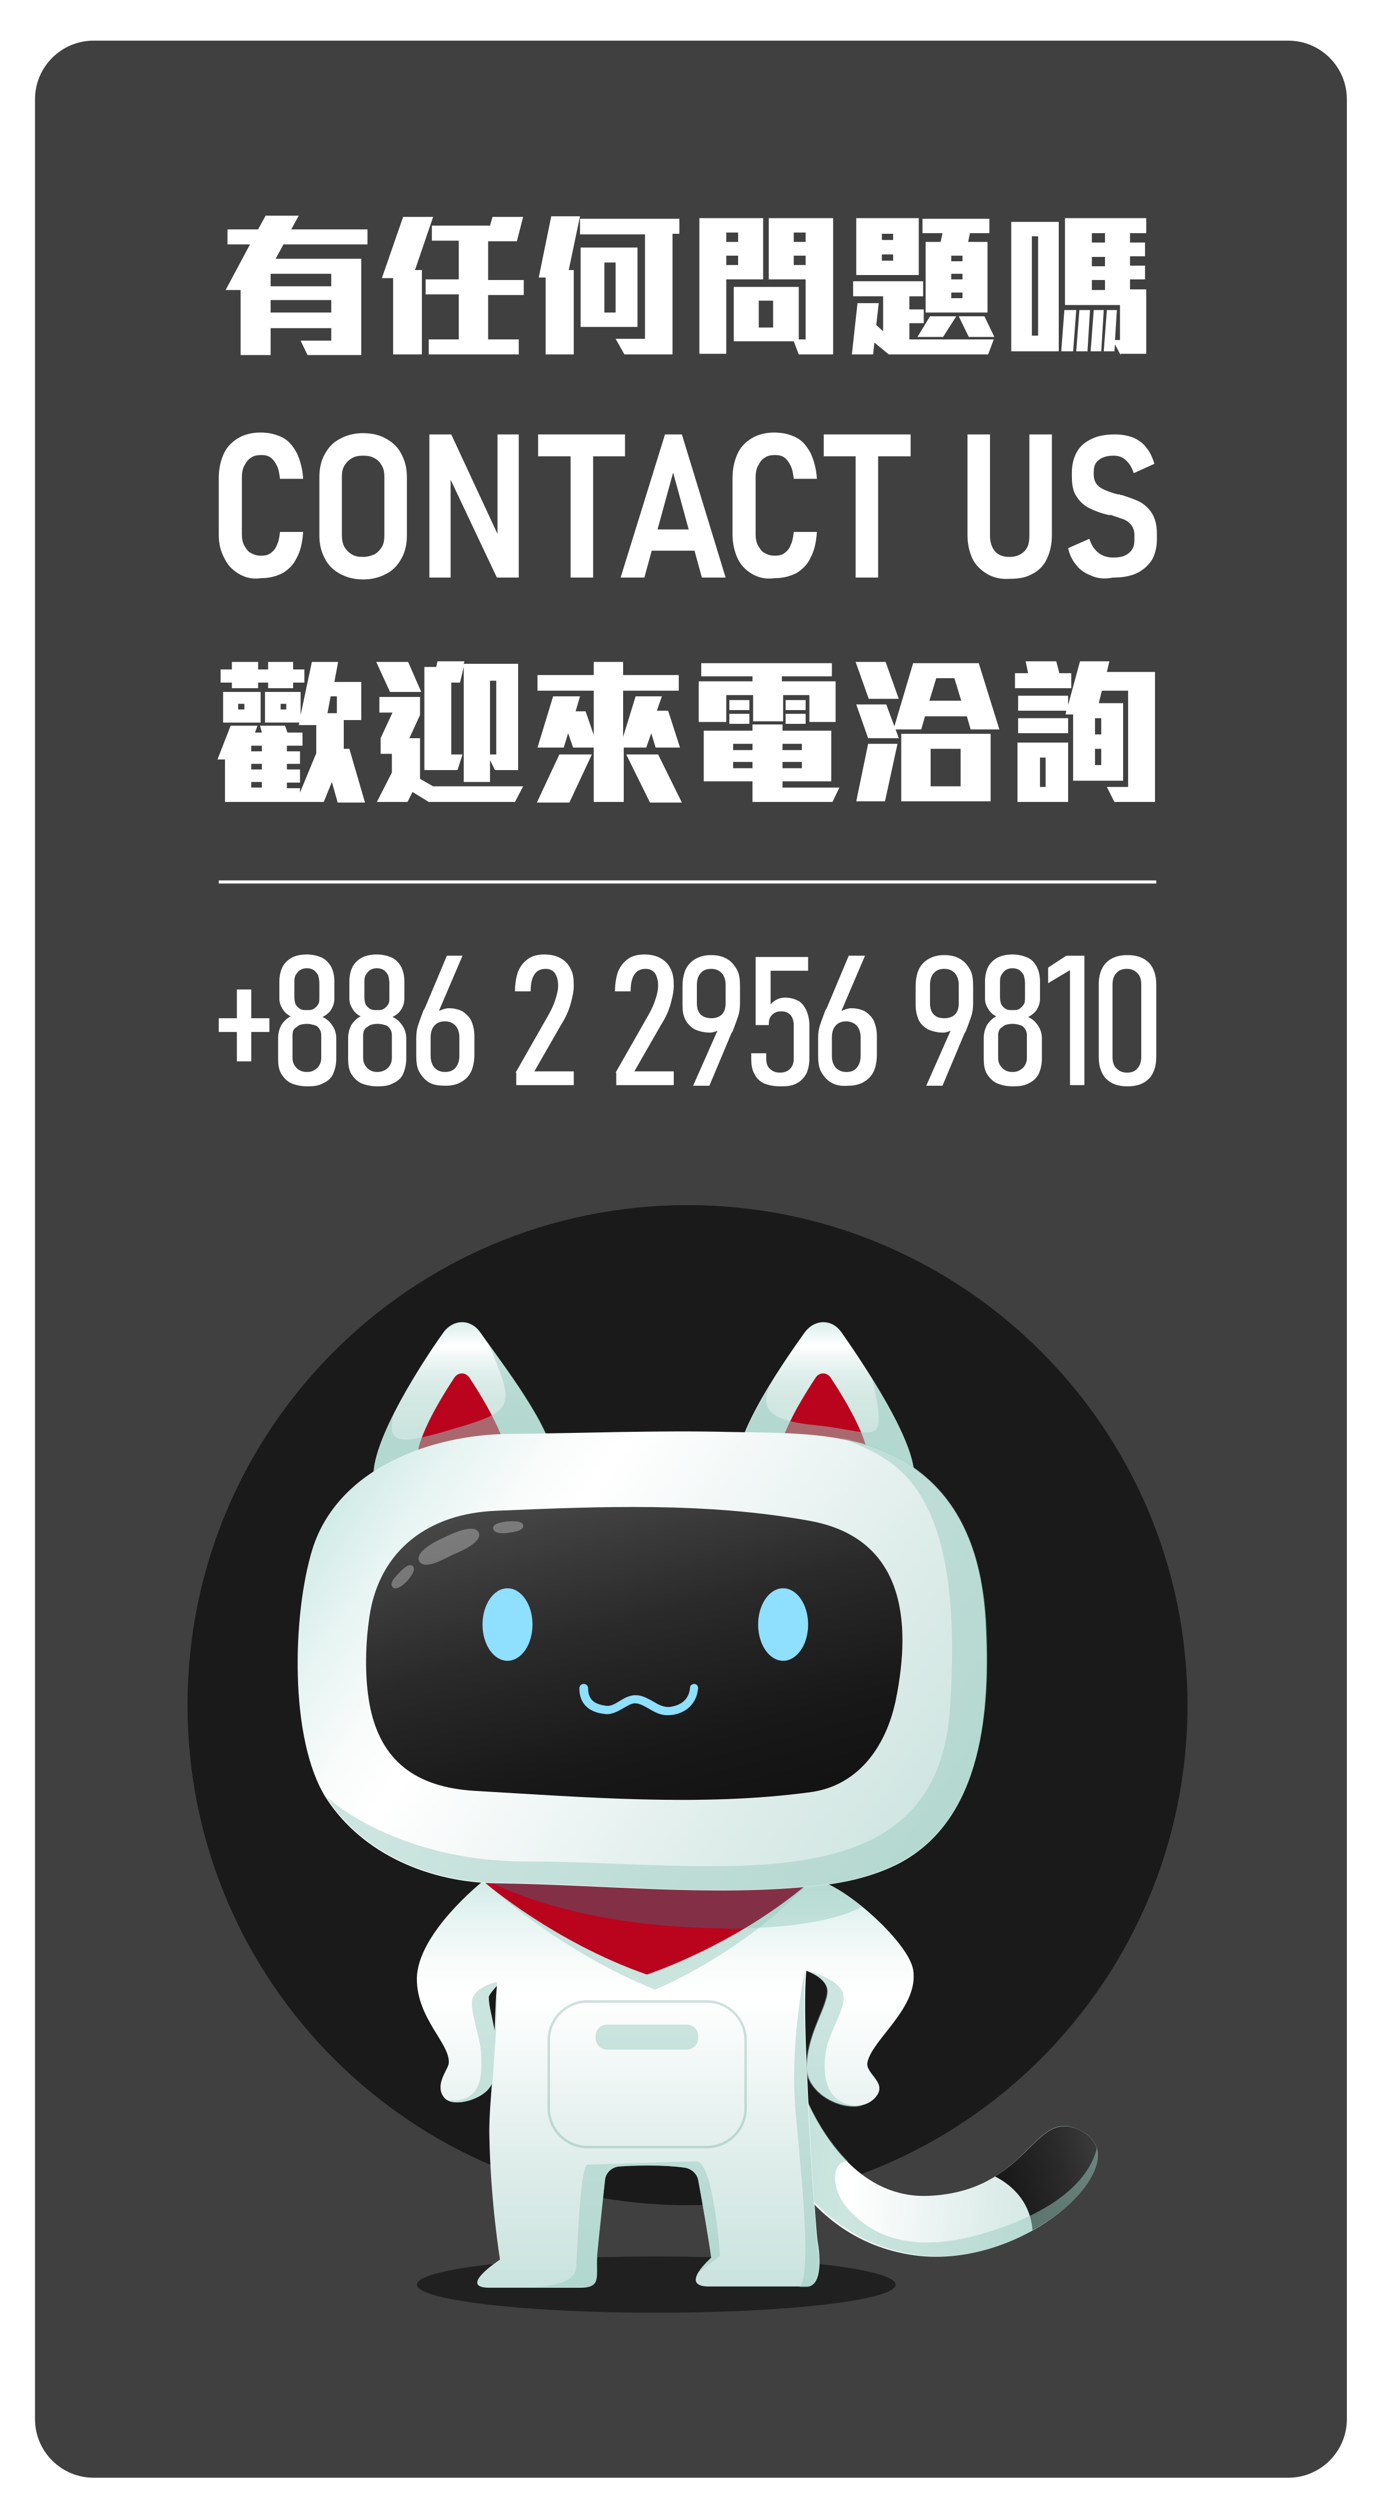 <?xml version="1.0" encoding="utf-8"?>
<!-- Generator: Adobe Illustrator 24.3.0, SVG Export Plug-In . SVG Version: 6.00 Build 0)  -->
<svg version="1.1" id="圖層_1" xmlns="http://www.w3.org/2000/svg" xmlns:xlink="http://www.w3.org/1999/xlink" x="0px" y="0px"
	 viewBox="0 0 220 400" style="enable-background:new 0 0 220 400;" xml:space="preserve">
<style type="text/css">
	.st0{fill:#F7F7F7;}
	.st1{fill:#FFFFFF;}
	.st2{fill:#404040;}
	.st3{fill:#1A1A1A;}
	.st4{opacity:0.5;}
	.st5{fill:url(#SVGID_1_);}
	.st6{fill:url(#SVGID_2_);}
	.st7{opacity:0.5;fill:#9BCCC1;}
	.st8{fill:url(#SVGID_3_);}
	.st9{opacity:0.6;fill:#5F9C8E;}
	.st10{fill:#BA041D;}
	.st11{opacity:0.3;fill:#0097AB;}
	.st12{fill:url(#SVGID_4_);}
	.st13{fill:#9BCCC1;}
	.st14{fill:url(#SVGID_5_);}
	.st15{fill:url(#SVGID_6_);}
	.st16{fill:url(#SVGID_7_);}
	.st17{fill:url(#SVGID_8_);}
	.st18{fill:url(#SVGID_9_);}
	.st19{fill:#8FDFFF;}
	.st20{opacity:0.3;fill:#FFFFFF;}
	.st21{fill:#666666;stroke:#FFFFFF;stroke-width:0.5;stroke-miterlimit:10;}
	.st22{fill:#4D4D4D;}
</style>
<rect class="st0" width="220" height="400"/>
<rect class="st1" width="220" height="400"/>
<path class="st2" d="M206.1,396.4H15c-5.2,0-9.4-4.2-9.4-9.4V15.9c0-5.2,4.2-9.4,9.4-9.4h191.1c5.2,0,9.4,4.2,9.4,9.4V387
	C215.5,392.2,211.3,396.4,206.1,396.4z"/>
<path class="st3" d="M110,352.8L110,352.8c-44.2,0-80-35.8-80-80v0c0-44.2,35.8-80,80-80h0c44.2,0,80,35.8,80,80v0
	C190,316.9,154.2,352.8,110,352.8z"/>
<g>
	<ellipse class="st4" cx="105" cy="365.5" rx="38.3" ry="4.5"/>
	<linearGradient id="SVGID_1_" gradientUnits="userSpaceOnUse" x1="175.207" y1="349.578" x2="118.725" y2="344.004">
		<stop  offset="0" style="stop-color:#CAE3DE"/>
		<stop  offset="0.29" style="stop-color:#DEEDEA"/>
		<stop  offset="0.688" style="stop-color:#FFFFFF"/>
		<stop  offset="0.767" style="stop-color:#F9FCFB"/>
		<stop  offset="0.876" style="stop-color:#E6F4F2"/>
		<stop  offset="1" style="stop-color:#CAE8E2"/>
	</linearGradient>
	<path class="st5" d="M127.1,330.8c0,0,5.8,21.2,21.5,20.5c15.7-0.7,16.6-13.5,23.5-10.8c11.6,4.4-7.6,22.9-25.9,20.3
		s-23.5-20.7-23.5-20.7L127.1,330.8z"/>
	<linearGradient id="SVGID_2_" gradientUnits="userSpaceOnUse" x1="154.137" y1="351.873" x2="186.926" y2="343.56">
		<stop  offset="0" style="stop-color:#121212"/>
		<stop  offset="0.203" style="stop-color:#181818"/>
		<stop  offset="0.484" style="stop-color:#2A2A2A"/>
		<stop  offset="0.809" style="stop-color:#474747"/>
		<stop  offset="1" style="stop-color:#5C5C5C"/>
	</linearGradient>
	<path class="st6" d="M172.1,340.5c-4.9-1.8-6.7,3.9-12.9,7.7c2,1,5.6,3.5,6,8.6C174.5,351.7,179.4,343.3,172.1,340.5z"/>
	<path class="st7" d="M175.5,343.6c-0.6,2.7-3.2,8.4-14.8,12.6c-15.6,5.8-22.1,0.4-25-2.8c-2.9-3.2-2.7-7.8,0-7.6
		c-3.2-3.2-5.4-7.1-6.7-10.2l-3.4-1.5l-1.6,3.3l0.4,6.4c2.7,5.4,9.1,15,22,16.9C161.5,363,177.4,350.4,175.5,343.6z"/>
	<g>
		<g id="XMLID_1_">
			<g>
				<linearGradient id="SVGID_3_" gradientUnits="userSpaceOnUse" x1="106.483" y1="365.541" x2="106.483" y2="298.617">
					<stop  offset="0" style="stop-color:#CAE3DE"/>
					<stop  offset="0.29" style="stop-color:#DEEDEA"/>
					<stop  offset="0.688" style="stop-color:#FFFFFF"/>
					<stop  offset="0.767" style="stop-color:#F9FCFB"/>
					<stop  offset="0.876" style="stop-color:#E6F4F2"/>
					<stop  offset="1" style="stop-color:#CAE8E2"/>
				</linearGradient>
				<path class="st8" d="M129.1,331.1c0-0.1,0-0.2,0-0.3c0-5.1,3-9.2,3.3-11.9c0.3-2.4-3.4-3.6-3.4-3.6
					C128.7,318.8,128.8,324.7,129.1,331.1z M109.6,346.8c-3.5-0.5-7.9-0.4-10.5-0.2c-1.2,0.1-2.2,1-2.3,2.2
					c-0.3,2.8-0.9,7.9-1.2,11.4c-0.4,3.9,0.9,5.8-2.8,5.8c-3.7,0-9.3,0-14.5,0c-5.2,0,1.7-4.5,1.7-4.5s-1.5-9.1-1.7-19.7
					c-0.1-3.3,0.4-7.5,0.6-11.5c0.3-4.7,0.3-9.3,0.6-12.6h0c0,0-1.3,1.4-1.3,1.8c0,2.9,2.2,7,0.8,13c-0.4,1.9-2,2.9-3.8,3.5
					c-1.3,0.4-3.3,0.7-4.2-0.5c-1.5-2,0.7-4.4,0.8-5.4c0.3-3.1-5.1-7.1-5.1-13.5c0-7.2,10.4-15.5,10.4-15.5h0.5
					c0,0,11.1,9.5,25.9,14.7c0,0,14-4.6,25.9-14.7c2.5-2.2,15.8,8.9,16.7,14c1,6-6.5,11.1-7.3,14.8c-0.4,1.8,2.9,3.1,1.6,5.2
					c-2.5,4-11,1-11.3-4.1c0.5,12.2,1.5,26,1.7,27.4c0.4,2.2,0.9,7.4-1.7,7.4c-2.6,0-10.8,0-15.7,0c-4.9,0,0.4-4.6,0.4-4.6
					c-0.2-1.6-1.4-8.8-2.1-12.5C111.5,347.8,110.7,347,109.6,346.8z"/>
				<path class="st7" d="M103.5,315.9c-14.9-5.2-25.9-14.7-25.9-14.7s11.9,11,27.2,17.1c0,0,13.6-5.4,24.6-17.1
					C117.6,311.3,103.5,315.9,103.5,315.9z"/>
			</g>
		</g>
		<path class="st7" d="M129.4,301.2c-3.4,2.9-7,5.3-10.4,7.3c9.7-0.2,15.5-1.7,18.9-3.4C134.4,302.1,130.6,300.1,129.4,301.2z"/>
		<path class="st7" d="M129,330.8c0,0.1,0,0.2,0,0.3c-0.3-6.4-0.4-12.4-0.2-15.9c0,0-2.5,11.7-1.5,22.7c1,11,2.6,26.1,0.6,28
			c0.4,0,0.8,0,1.1,0c2.6,0,2-5.2,1.7-7.4c-0.2-1.4-1.2-15.2-1.7-27.4C129.2,332.5,129,328.6,129,330.8z"/>
	</g>
	<g class="st4">
		<path class="st9" d="M113.1,343.7H94c-3.5,0-6.4-2.9-6.4-6.4v-10.9c0-3.5,2.9-6.4,6.4-6.4h19.1c3.5,0,6.4,2.9,6.4,6.4v10.9
			C119.5,340.8,116.6,343.7,113.1,343.7z M94,320.4c-3.3,0-6,2.7-6,6v10.9c0,3.3,2.7,6,6,6h19.1c3.3,0,6-2.7,6-6v-10.9
			c0-3.3-2.7-6-6-6H94z"/>
	</g>
	<path class="st7" d="M109.9,327.9H97.1c-1,0-1.8-0.8-1.8-1.8v-0.4c0-1,0.8-1.8,1.8-1.8h12.8c1,0,1.8,0.8,1.8,1.8v0.4
		C111.7,327.1,110.9,327.9,109.9,327.9z"/>
	<path class="st10" d="M103.5,315.9c-14.9-5.2-25.9-14.7-25.9-14.7h51.8C117.6,311.3,103.5,315.9,103.5,315.9z"/>
	<path class="st11" d="M119.1,308.5c3.4-2,7-4.4,10.4-7.3H78.6c4.7,2.3,16.9,7.1,37.1,7.3C116.9,308.6,118,308.6,119.1,308.5z"/>
	<linearGradient id="SVGID_4_" gradientUnits="userSpaceOnUse" x1="79.339" y1="327.908" x2="79.339" y2="317.326">
		<stop  offset="0" style="stop-color:#CAE3DE"/>
		<stop  offset="0.424" style="stop-color:#CCE4DF"/>
		<stop  offset="0.577" style="stop-color:#D3E8E3"/>
		<stop  offset="0.686" style="stop-color:#DEEEEB"/>
		<stop  offset="0.774" style="stop-color:#EFF7F5"/>
		<stop  offset="0.831" style="stop-color:#FFFFFF"/>
		<stop  offset="1" style="stop-color:#CAE8E2"/>
	</linearGradient>
	<path class="st12" d="M79.6,317.7c-0.2,2.7-0.3,6.4-0.5,10.3L79.6,317.7z"/>
	<path class="st7" d="M95.6,360.2c0.4-3.5,0.9-8.5,1.2-11.4c0.1-1.2,1.1-2.2,2.3-2.2c2.6-0.1,7-0.3,10.5,0.2c1.1,0.2,1.9,1,2.1,2
		c0.7,3.7,1.9,10.8,2.1,12.5c0,0-1.3,1.1-2,2.2h0l3.4-2.6c0,0-1-15.1-3.8-15.1c-2.8,0-16.3,0.5-17.4,0.5c-1.2,0-1.7,15-1.8,16.5
		c-0.1,1.5-1.8,3.1-8.1,3.1c3.3,0,6.3,0,8.7,0C96.6,366,95.2,364.1,95.6,360.2z"/>
	<g class="st4">
		<path class="st13" d="M138,336.9C138,336.9,138,336.9,138,336.9c-6.7,0.3-6.4-6.2-5.7-9.5c0.8-3.3,3.7-7,2.3-9.1
			c-1.4-2.1-5.7-3.1-5.7-3.1s3.7,1.2,3.4,3.6c-0.3,2.7-3.3,6.9-3.3,11.9c0,0.1,0,0.2,0,0.3c0,0.3,0.1,0.6,0.1,0.9c0,0,0,0,0,0.1
			c0,0,0,0,0,0C130.2,335.5,134.8,337.7,138,336.9z"/>
	</g>
	<path class="st7" d="M71.7,336L71.7,336c1,0.6,2.6,0.3,3.6,0c1.5-0.5,2.9-1.4,3.5-2.8c0,0,0,0,0,0l0,0l0.5-7.3l0.3-8
		c-0.2,2-0.3,4.5-0.4,7.2c-0.4-2.3-1-4.2-1-5.7c0-0.4,1.3-1.8,1.3-1.8h0l0-0.5c0,0-4,0.8-4,3.3c0,2.5,1.5,6,1.5,8.6
		C77.1,331.8,77.2,336.5,71.7,336z"/>
	<linearGradient id="SVGID_5_" gradientUnits="userSpaceOnUse" x1="132.125" y1="242.535" x2="132.125" y2="209.827">
		<stop  offset="0" style="stop-color:#CAE3DE"/>
		<stop  offset="0.424" style="stop-color:#CCE4DF"/>
		<stop  offset="0.577" style="stop-color:#D3E8E3"/>
		<stop  offset="0.686" style="stop-color:#DEEEEB"/>
		<stop  offset="0.774" style="stop-color:#EFF7F5"/>
		<stop  offset="0.831" style="stop-color:#FFFFFF"/>
		<stop  offset="1" style="stop-color:#CAE8E2"/>
	</linearGradient>
	<path class="st14" d="M134.6,213.1c-1.5-2.1-4.2-2.1-5.8,0c-4.3,6-12.8,18.5-10.6,23.1c3.1,6.4,24.7,7.9,27.7,1.5
		C148.2,233.2,138.8,219.1,134.6,213.1z"/>
	<linearGradient id="SVGID_6_" gradientUnits="userSpaceOnUse" x1="74.249" y1="242.535" x2="74.249" y2="209.827">
		<stop  offset="0" style="stop-color:#CAE3DE"/>
		<stop  offset="0.424" style="stop-color:#CCE4DF"/>
		<stop  offset="0.577" style="stop-color:#D3E8E3"/>
		<stop  offset="0.686" style="stop-color:#DEEEEB"/>
		<stop  offset="0.774" style="stop-color:#EFF7F5"/>
		<stop  offset="0.831" style="stop-color:#FFFFFF"/>
		<stop  offset="1" style="stop-color:#CAE8E2"/>
	</linearGradient>
	<path class="st15" d="M76.8,213.1c-1.5-2.1-4.2-2.1-5.8,0c-4.3,6-13.1,20-10.9,24.7c3.1,6.4,25.2,4.6,28.3-1.8
		C90.6,231.4,81,219.1,76.8,213.1z"/>
	<path class="st10" d="M131.7,234.2c-2.7,0-4.8-0.5-6.1-1c-0.7-0.3-1-1-0.8-1.7c0.5-1.9,2-5.5,5.7-11.1c0.6-0.9,1.8-0.9,2.4,0
		c3.7,5.6,5.2,9.2,5.7,11.1c0.2,0.7-0.2,1.4-0.8,1.7C136.5,233.7,134.4,234.2,131.7,234.2z"/>
	<path class="st7" d="M140.3,228.5c-0.9,1.5-3.9,0.1-9.9-0.5c-6-0.6-9.7-2-6.8-7l0,0c-3.3,5.3-6.3,11.3-5.6,14.5l20.8,6.1
		c3.5-0.5,6.2-1.8,7.2-3.8c1.5-3.2-2.5-10.9-6.5-17.3C140,222.3,141.1,227.2,140.3,228.5z"/>
	<path class="st10" d="M73.9,234.2c-2.7,0-4.8-0.5-6.1-1c-0.7-0.3-1-1-0.8-1.7c0.5-1.9,2-5.5,5.7-11.1c0.6-0.9,1.8-0.9,2.4,0
		c3.7,5.6,5.2,9.2,5.7,11.1c0.2,0.7-0.2,1.4-0.8,1.7C78.7,233.7,76.6,234.2,73.9,234.2z"/>
	<path class="st7" d="M73.9,228.2c-8.7,2.6-12.6,3.7-10.8-2.2c-2.4,4.8-4.1,9.5-3,11.7c3.1,6.4,25.2,4.6,28.3-1.8
		c2-4.1-5.5-14.5-10.2-20.8l0,0C82.1,224.4,82.6,225.6,73.9,228.2z"/>
	<linearGradient id="SVGID_7_" gradientUnits="userSpaceOnUse" x1="153.518" y1="298.686" x2="54.089" y2="232.4">
		<stop  offset="0" style="stop-color:#CAE3DE"/>
		<stop  offset="0.29" style="stop-color:#DEEDEA"/>
		<stop  offset="0.688" style="stop-color:#FFFFFF"/>
		<stop  offset="0.767" style="stop-color:#F9FCFB"/>
		<stop  offset="0.876" style="stop-color:#E6F4F2"/>
		<stop  offset="1" style="stop-color:#CAE8E2"/>
	</linearGradient>
	<path class="st16" d="M130.8,301.7c-16.7,1.8-34.5-0.2-51.3-0.4c-10.5-0.1-21.4-4.5-27.3-13.6c-6-9.4-5.4-29.6-2.2-39.9
		c4.1-13,19.1-18.3,31.5-18.4c11.9-0.1,23.7-0.6,35.6-0.3c10.2,0.2,21-0.2,29.6,6.1c7.8,5.8,10.5,14.8,11,24.4
		c0.7,13.8-0.3,31.3-13.8,38.5C140,300.1,135.6,301.2,130.8,301.7z"/>
	<linearGradient id="SVGID_8_" gradientUnits="userSpaceOnUse" x1="109.278" y1="293.945" x2="90.497" y2="223.132">
		<stop  offset="0" style="stop-color:#121212"/>
		<stop  offset="0.203" style="stop-color:#181818"/>
		<stop  offset="0.484" style="stop-color:#2A2A2A"/>
		<stop  offset="0.809" style="stop-color:#474747"/>
		<stop  offset="1" style="stop-color:#5C5C5C"/>
	</linearGradient>
	<path class="st17" d="M59.1,272.5c-0.8-4.6-0.6-9.7,0-13.8c1.6-10.9,9.7-16.6,20.3-17c16.7-0.7,33.5-1.4,50.1,1.6
		c15,2.7,16.5,15.7,13.8,28.8c-1.5,7.1-5.8,13.5-13.5,14.6c-17.5,2.4-36.5,0.8-54-0.2C66.7,285.9,60.8,281.9,59.1,272.5z"/>
	<g>
		<ellipse class="st19" cx="81.2" cy="259.9" rx="4" ry="5.8"/>
	</g>
	<g>
		<ellipse class="st19" cx="125.3" cy="259.9" rx="4" ry="5.8"/>
	</g>
	<g>
		<path class="st19" d="M106.7,274.4c-1.2,0-2.1-0.6-3-1.1c-0.7-0.4-1.4-0.8-2.1-0.8c-0.6,0-1.2,0.4-1.9,0.8c-0.9,0.5-1.9,1.1-3,0.9
			c-1-0.1-4-0.6-4-4.1c0-0.4,0.3-0.7,0.7-0.7c0.4,0,0.7,0.3,0.7,0.7c0,2.2,1.5,2.6,2.9,2.8c0.7,0.1,1.4-0.3,2.2-0.8
			c0.8-0.5,1.6-0.9,2.5-0.9c1,0,1.9,0.5,2.8,1c0.8,0.5,1.6,0.9,2.5,0.9c0.9-0.1,3.2-0.5,3.4-3.1c0-0.4,0.4-0.6,0.7-0.6
			c0.4,0,0.6,0.4,0.6,0.7c-0.3,3-2.6,4.2-4.6,4.3C106.8,274.4,106.8,274.4,106.7,274.4z"/>
	</g>
	<g class="st4">
		<path class="st13" d="M146.7,235.1c-3.7-2.7-7.8-4.2-12-5c7.9,3.2,19.8,6.6,17.3,43.3c-2.2,31.9-37.3,24.4-68,24.4
			c-17.8,0-29.1-7.8-31.8-10.4c0,0.1,0.1,0.2,0.1,0.2c5.8,9.1,16.8,13.5,27.3,13.6c16.8,0.2,34.6,2.2,51.3,0.4
			c4.7-0.5,9.2-1.6,13.1-3.7c13.5-7.3,14.5-24.8,13.8-38.5C157.2,249.9,154.5,240.9,146.7,235.1z"/>
	</g>
	<g>
		<path class="st20" d="M76.6,245.2c0.7,1.6-3.4,3.2-4.3,3.6c-0.9,0.4-4.3,2.5-5.2,1c-0.9-1.5,2.9-3.4,3.9-3.8
			C72,245.5,75.9,243.6,76.6,245.2z"/>
		<path class="st20" d="M83.7,244c0.2,0.9-1.6,1.1-2.2,1.2c-0.6,0.1-2.3,0.3-2.6-0.6c-0.2-0.9,1.6-1.1,2.2-1.2
			C81.7,243.4,83.6,243.2,83.7,244z"/>
		<path class="st20" d="M66.1,250.6c0.5,0.7-0.6,1.9-1,2.4c-0.4,0.4-1.7,1.6-2.3,0.9c-0.6-0.7,0.7-1.9,1.1-2.3
			C64.3,251.1,65.6,249.9,66.1,250.6z"/>
	</g>
</g>
<line class="st21" x1="35" y1="141.1" x2="185" y2="141.1"/>
<g>
	<g>
		<path class="st1" d="M43.1,162.9v2.2H35v-2.2H43.1z M40.2,169.8h-2.3v-11.5h2.3V169.8z"/>
		<path class="st1" d="M46.6,173.3c-0.7-0.3-1.2-0.9-1.6-1.5c-0.4-0.7-0.5-1.5-0.5-2.4V166c0-0.7,0.2-1.4,0.5-2
			c0.4-0.6,0.9-1.1,1.5-1.4c-0.6-0.3-1-0.7-1.3-1.2c-0.3-0.5-0.5-1-0.5-1.6V157c0-0.9,0.2-1.7,0.5-2.3c0.3-0.6,0.8-1.1,1.5-1.5
			c0.6-0.3,1.4-0.5,2.4-0.5c0.9,0,1.7,0.2,2.4,0.5c0.6,0.3,1.1,0.8,1.5,1.5c0.3,0.6,0.5,1.4,0.5,2.3v2.8c0,0.6-0.2,1.2-0.5,1.7
			c-0.3,0.5-0.8,0.9-1.4,1.2c0.7,0.3,1.2,0.8,1.6,1.4s0.6,1.3,0.6,2v3.3c0,0.9-0.2,1.7-0.5,2.4s-0.9,1.2-1.6,1.5
			c-0.7,0.4-1.5,0.5-2.5,0.5S47.3,173.6,46.6,173.3z M50.3,171.2c0.3-0.2,0.6-0.4,0.8-0.8c0.2-0.3,0.3-0.7,0.3-1.2v-3.6
			c0-0.4-0.1-0.7-0.3-1c-0.2-0.3-0.4-0.5-0.8-0.6s-0.7-0.2-1.2-0.2c-0.5,0-0.9,0.1-1.2,0.2c-0.3,0.2-0.6,0.4-0.8,0.6s-0.3,0.6-0.3,1
			v3.6c0,0.5,0.1,0.9,0.3,1.2c0.2,0.3,0.4,0.6,0.8,0.8c0.3,0.2,0.7,0.3,1.2,0.3C49.6,171.5,50,171.4,50.3,171.2z M50.2,161.4
			c0.3-0.2,0.5-0.4,0.7-0.7c0.2-0.3,0.2-0.7,0.2-1.1v-2.3c0-0.5-0.1-0.9-0.2-1.3c-0.2-0.3-0.4-0.6-0.7-0.8c-0.3-0.2-0.7-0.3-1.1-0.3
			c-0.4,0-0.8,0.1-1.1,0.3c-0.3,0.2-0.5,0.5-0.7,0.8c-0.2,0.4-0.2,0.8-0.2,1.3v2.3c0,0.4,0.1,0.8,0.2,1.1c0.2,0.3,0.4,0.5,0.7,0.7
			c0.3,0.2,0.7,0.2,1.1,0.2C49.5,161.6,49.9,161.6,50.2,161.4z"/>
		<path class="st1" d="M57.8,173.3c-0.7-0.3-1.2-0.9-1.6-1.5c-0.4-0.7-0.5-1.5-0.5-2.4V166c0-0.7,0.2-1.4,0.5-2
			c0.4-0.6,0.9-1.1,1.5-1.4c-0.6-0.3-1-0.7-1.3-1.2c-0.3-0.5-0.5-1-0.5-1.6V157c0-0.9,0.2-1.7,0.5-2.3c0.3-0.6,0.8-1.1,1.5-1.5
			c0.6-0.3,1.4-0.5,2.4-0.5c0.9,0,1.7,0.2,2.4,0.5c0.6,0.3,1.1,0.8,1.5,1.5c0.3,0.6,0.5,1.4,0.5,2.3v2.8c0,0.6-0.2,1.2-0.5,1.7
			c-0.3,0.5-0.8,0.9-1.4,1.2c0.7,0.3,1.2,0.8,1.6,1.4s0.6,1.3,0.6,2v3.3c0,0.9-0.2,1.7-0.5,2.4s-0.9,1.2-1.6,1.5
			c-0.7,0.4-1.5,0.5-2.5,0.5S58.5,173.6,57.8,173.3z M61.6,171.2c0.3-0.2,0.6-0.4,0.8-0.8c0.2-0.3,0.3-0.7,0.3-1.2v-3.6
			c0-0.4-0.1-0.7-0.3-1c-0.2-0.3-0.4-0.5-0.8-0.6c-0.3-0.1-0.7-0.2-1.2-0.2c-0.5,0-0.9,0.1-1.2,0.2c-0.3,0.2-0.6,0.4-0.8,0.6
			c-0.2,0.3-0.3,0.6-0.3,1v3.6c0,0.5,0.1,0.9,0.3,1.2c0.2,0.3,0.4,0.6,0.8,0.8c0.3,0.2,0.7,0.3,1.2,0.3
			C60.8,171.5,61.2,171.4,61.6,171.2z M61.4,161.4c0.3-0.2,0.5-0.4,0.7-0.7c0.2-0.3,0.2-0.7,0.2-1.1v-2.3c0-0.5-0.1-0.9-0.2-1.3
			c-0.2-0.3-0.4-0.6-0.7-0.8c-0.3-0.2-0.7-0.3-1.1-0.3c-0.4,0-0.8,0.1-1.1,0.3c-0.3,0.2-0.5,0.5-0.7,0.8c-0.2,0.4-0.2,0.8-0.2,1.3
			v2.3c0,0.4,0.1,0.8,0.2,1.1c0.2,0.3,0.4,0.5,0.7,0.7c0.3,0.2,0.7,0.2,1.1,0.2C60.7,161.6,61.1,161.6,61.4,161.4z"/>
		<path class="st1" d="M68.7,173.2c-0.7-0.4-1.2-1-1.6-1.7c-0.4-0.7-0.5-1.6-0.5-2.7v-2.7c0-0.8,0.1-1.5,0.3-2.1
			c0.2-0.6,0.5-1.4,0.8-2.2c0-0.1,0.1-0.2,0.2-0.4c0.1-0.1,0.1-0.2,0.2-0.4l3.4-8.1H74l-4.4,10.3l-0.6-0.5c0.4-0.4,0.8-0.8,1.3-1
			c0.5-0.2,1-0.4,1.5-0.4c0.9,0,1.6,0.2,2.2,0.5c0.6,0.4,1.1,0.9,1.4,1.5c0.3,0.7,0.5,1.5,0.5,2.4v3c0,1.1-0.2,2-0.5,2.7
			c-0.4,0.8-0.9,1.3-1.6,1.7c-0.7,0.4-1.5,0.6-2.5,0.6S69.4,173.6,68.7,173.2z M72.9,170.8c0.4-0.5,0.6-1.1,0.6-1.9V166
			c0-0.8-0.2-1.4-0.6-1.9c-0.4-0.4-0.9-0.7-1.7-0.7c-0.7,0-1.3,0.2-1.7,0.7c-0.4,0.4-0.6,1.1-0.6,1.9v2.9c0,0.8,0.2,1.4,0.6,1.9
			c0.4,0.4,0.9,0.7,1.7,0.7C71.9,171.5,72.5,171.3,72.9,170.8z"/>
		<path class="st1" d="M82.5,171.6l4.9-8.6c0.6-1,1.1-2,1.4-2.9c0.3-0.9,0.5-1.7,0.5-2.4v0c0-0.9-0.2-1.5-0.5-2
			c-0.4-0.5-0.9-0.7-1.5-0.7c-0.8,0-1.4,0.3-1.8,0.9c-0.4,0.6-0.6,1.5-0.6,2.7v0h-2.5v0c0-1.3,0.2-2.3,0.5-3.2
			c0.4-0.9,0.9-1.5,1.6-2c0.7-0.5,1.6-0.7,2.6-0.7c1,0,1.9,0.2,2.6,0.6c0.7,0.4,1.2,0.9,1.6,1.7c0.4,0.7,0.5,1.6,0.5,2.7v0
			c0,0.9-0.2,1.8-0.5,2.9c-0.3,1.1-0.8,2.2-1.5,3.3l-4.3,7.5h6.3v2.2h-9.2V171.6z"/>
		<path class="st1" d="M98.5,171.6l4.9-8.6c0.6-1,1.1-2,1.4-2.9c0.3-0.9,0.5-1.7,0.5-2.4v0c0-0.9-0.2-1.5-0.5-2
			c-0.4-0.5-0.9-0.7-1.5-0.7c-0.8,0-1.4,0.3-1.8,0.9c-0.4,0.6-0.6,1.5-0.6,2.7v0h-2.5v0c0-1.3,0.2-2.3,0.5-3.2
			c0.4-0.9,0.9-1.5,1.6-2c0.7-0.5,1.6-0.7,2.6-0.7c1,0,1.9,0.2,2.6,0.6c0.7,0.4,1.2,0.9,1.6,1.7s0.5,1.6,0.5,2.7v0
			c0,0.9-0.2,1.8-0.5,2.9c-0.3,1.1-0.8,2.2-1.5,3.3l-4.3,7.5h6.3v2.2h-9.2V171.6z"/>
		<path class="st1" d="M115.5,163.3l0.6,0.5c-0.3,0.4-0.7,0.8-1.1,1c-0.4,0.2-0.9,0.4-1.4,0.4c-0.9,0-1.7-0.2-2.4-0.5
			c-0.7-0.4-1.2-0.9-1.5-1.5c-0.4-0.7-0.5-1.5-0.5-2.4v-3c0-1.1,0.2-2,0.5-2.7c0.4-0.8,0.9-1.3,1.6-1.7c0.7-0.4,1.5-0.6,2.5-0.6
			c1,0,1.8,0.2,2.5,0.6c0.7,0.4,1.2,1,1.6,1.7c0.4,0.7,0.5,1.6,0.5,2.7v2.7c0,0.8-0.1,1.5-0.3,2.1c-0.2,0.6-0.5,1.4-0.8,2.2
			c0,0.1-0.1,0.2-0.2,0.4c-0.1,0.1-0.1,0.2-0.2,0.4l-3.4,8.1h-2.6L115.5,163.3z M115.5,162.3c0.4-0.4,0.6-1,0.6-1.8v-2.9
			c0-0.8-0.2-1.4-0.6-1.9c-0.4-0.4-0.9-0.7-1.7-0.7c-0.7,0-1.3,0.2-1.7,0.7c-0.4,0.4-0.6,1.1-0.6,1.9v2.9c0,0.8,0.2,1.4,0.6,1.8
			c0.4,0.4,1,0.6,1.7,0.6C114.5,162.9,115.1,162.7,115.5,162.3z"/>
		<path class="st1" d="M122.2,173.3c-0.7-0.3-1.2-0.9-1.5-1.5c-0.4-0.7-0.5-1.5-0.5-2.4v-0.9h2.4v0.9c0,0.7,0.2,1.3,0.6,1.6
			c0.4,0.4,0.9,0.6,1.6,0.6c0.7,0,1.2-0.2,1.6-0.6c0.4-0.4,0.6-0.9,0.6-1.6v-5.4c0-0.7-0.2-1.2-0.5-1.6c-0.4-0.4-0.8-0.6-1.5-0.6
			s-1.1,0.2-1.5,0.6c-0.4,0.4-0.5,0.9-0.5,1.6h-2.1v-10.9h8.4v2.2h-6v5.4c0.2-0.3,0.6-0.6,1-0.8c0.4-0.2,0.9-0.3,1.3-0.3
			c0.8,0,1.5,0.2,2.1,0.5c0.6,0.3,1,0.9,1.3,1.5c0.3,0.7,0.5,1.5,0.5,2.4v5.4c0,0.9-0.2,1.8-0.5,2.4c-0.4,0.7-0.9,1.2-1.5,1.5
			c-0.7,0.4-1.5,0.5-2.5,0.5C123.7,173.8,122.9,173.6,122.2,173.3z"/>
		<path class="st1" d="M133,173.2c-0.7-0.4-1.2-1-1.6-1.7c-0.4-0.7-0.5-1.6-0.5-2.7v-2.7c0-0.8,0.1-1.5,0.3-2.1
			c0.2-0.6,0.5-1.4,0.8-2.2c0-0.1,0.1-0.2,0.2-0.4c0.1-0.1,0.1-0.2,0.2-0.4l3.4-8.1h2.6l-4.4,10.3l-0.6-0.5c0.4-0.4,0.8-0.8,1.3-1
			c0.5-0.2,1-0.4,1.5-0.4c0.9,0,1.6,0.2,2.2,0.5c0.6,0.4,1.1,0.9,1.4,1.5c0.3,0.7,0.5,1.5,0.5,2.4v3c0,1.1-0.2,2-0.5,2.7
			c-0.4,0.8-0.9,1.3-1.6,1.7c-0.7,0.4-1.5,0.6-2.5,0.6C134.5,173.8,133.7,173.6,133,173.2z M137.1,170.8c0.4-0.5,0.6-1.1,0.6-1.9
			V166c0-0.8-0.2-1.4-0.6-1.9c-0.4-0.4-1-0.7-1.7-0.7c-0.7,0-1.3,0.2-1.7,0.7c-0.4,0.4-0.6,1.1-0.6,1.9v2.9c0,0.8,0.2,1.4,0.6,1.9
			c0.4,0.4,0.9,0.7,1.7,0.7C136.2,171.5,136.7,171.3,137.1,170.8z"/>
		<path class="st1" d="M152.8,163.3l0.6,0.5c-0.3,0.4-0.7,0.8-1.1,1c-0.4,0.2-0.9,0.4-1.4,0.4c-0.9,0-1.7-0.2-2.4-0.5
			c-0.7-0.4-1.2-0.9-1.5-1.5c-0.3-0.7-0.5-1.5-0.5-2.4v-3c0-1.1,0.2-2,0.5-2.7c0.4-0.8,0.9-1.3,1.6-1.7c0.7-0.4,1.5-0.6,2.5-0.6
			c1,0,1.8,0.2,2.5,0.6c0.7,0.4,1.2,1,1.6,1.7c0.4,0.7,0.5,1.6,0.5,2.7v2.7c0,0.8-0.1,1.5-0.3,2.1c-0.2,0.6-0.5,1.4-0.8,2.2
			c0,0.1-0.1,0.2-0.2,0.4c-0.1,0.1-0.1,0.2-0.2,0.4l-3.4,8.1h-2.6L152.8,163.3z M152.8,162.3c0.4-0.4,0.6-1,0.6-1.8v-2.9
			c0-0.8-0.2-1.4-0.6-1.9c-0.4-0.4-0.9-0.7-1.7-0.7c-0.7,0-1.3,0.2-1.7,0.7c-0.4,0.4-0.6,1.1-0.6,1.9v2.9c0,0.8,0.2,1.4,0.6,1.8
			c0.4,0.4,0.9,0.6,1.7,0.6C151.8,162.9,152.4,162.7,152.8,162.3z"/>
		<path class="st1" d="M159.5,173.3c-0.7-0.3-1.2-0.9-1.6-1.5c-0.4-0.7-0.5-1.5-0.5-2.4V166c0-0.7,0.2-1.4,0.5-2
			c0.4-0.6,0.9-1.1,1.5-1.4c-0.6-0.3-1-0.7-1.3-1.2s-0.5-1-0.5-1.6V157c0-0.9,0.2-1.7,0.5-2.3c0.3-0.6,0.8-1.1,1.5-1.5
			c0.6-0.3,1.4-0.5,2.4-0.5c0.9,0,1.7,0.2,2.4,0.5s1.1,0.8,1.5,1.5c0.3,0.6,0.5,1.4,0.5,2.3v2.8c0,0.6-0.2,1.2-0.5,1.7
			s-0.8,0.9-1.4,1.2c0.7,0.3,1.2,0.8,1.6,1.4c0.4,0.6,0.6,1.3,0.6,2v3.3c0,0.9-0.2,1.7-0.5,2.4c-0.4,0.7-0.9,1.2-1.6,1.5
			c-0.7,0.4-1.5,0.5-2.5,0.5C161,173.8,160.2,173.6,159.5,173.3z M163.2,171.2c0.3-0.2,0.6-0.4,0.8-0.8c0.2-0.3,0.3-0.7,0.3-1.2
			v-3.6c0-0.4-0.1-0.7-0.3-1c-0.2-0.3-0.4-0.5-0.8-0.6c-0.3-0.1-0.7-0.2-1.2-0.2c-0.5,0-0.9,0.1-1.2,0.2c-0.3,0.2-0.6,0.4-0.8,0.6
			c-0.2,0.3-0.3,0.6-0.3,1v3.6c0,0.5,0.1,0.9,0.3,1.2c0.2,0.3,0.4,0.6,0.8,0.8c0.3,0.2,0.7,0.3,1.2,0.3
			C162.5,171.5,162.9,171.4,163.2,171.2z M163.1,161.4c0.3-0.2,0.5-0.4,0.7-0.7c0.2-0.3,0.2-0.7,0.2-1.1v-2.3c0-0.5-0.1-0.9-0.2-1.3
			c-0.2-0.3-0.4-0.6-0.7-0.8c-0.3-0.2-0.7-0.3-1.1-0.3c-0.4,0-0.8,0.1-1.1,0.3c-0.3,0.2-0.5,0.5-0.7,0.8c-0.2,0.4-0.2,0.8-0.2,1.3
			v2.3c0,0.4,0.1,0.8,0.2,1.1c0.2,0.3,0.4,0.5,0.7,0.7c0.3,0.2,0.7,0.2,1.1,0.2C162.4,161.6,162.8,161.6,163.1,161.4z"/>
		<path class="st1" d="M173.6,173.6h-2.4v-18.4l-3.5,2.1v-2.5l2.9-1.9h2.9V173.6z"/>
		<path class="st1" d="M177,172.6c-0.8-0.8-1.2-2-1.2-3.5v-11.6c0-1.5,0.4-2.7,1.2-3.5c0.8-0.8,1.9-1.2,3.4-1.2s2.6,0.4,3.4,1.2
			c0.8,0.8,1.2,2,1.2,3.5v11.6c0,1.5-0.4,2.7-1.2,3.5c-0.8,0.8-1.9,1.2-3.4,1.2S177.8,173.4,177,172.6z M182,170.9
			c0.4-0.4,0.6-1.1,0.6-1.8v-11.6c0-0.8-0.2-1.4-0.6-1.8c-0.4-0.4-0.9-0.7-1.7-0.7c-0.7,0-1.3,0.2-1.7,0.7c-0.4,0.4-0.6,1.1-0.6,1.8
			v11.6c0,0.8,0.2,1.4,0.6,1.8c0.4,0.4,0.9,0.7,1.7,0.7C181.1,171.6,181.6,171.4,182,170.9z"/>
	</g>
</g>
<g>
	<g>
		<path class="st1" d="M38.2,91.8c-1-0.6-1.8-1.4-2.3-2.5C35.3,88.2,35,87,35,85.5v-9c0-1.5,0.3-2.8,0.8-3.9
			c0.5-1.1,1.3-1.9,2.3-2.5c1-0.6,2.2-0.9,3.6-0.9c1.4,0,2.5,0.3,3.5,0.8c1,0.5,1.7,1.4,2.3,2.5c0.5,1.1,0.9,2.4,1,4.1h-3.7
			c-0.1-0.8-0.2-1.5-0.5-2.1c-0.3-0.6-0.6-1-1-1.3c-0.4-0.3-0.9-0.4-1.5-0.4c-0.6,0-1.2,0.1-1.6,0.4c-0.5,0.3-0.8,0.7-1.1,1.3
			c-0.3,0.5-0.4,1.2-0.4,1.9v9c0,0.7,0.1,1.4,0.4,1.9c0.3,0.5,0.6,1,1.1,1.2c0.5,0.3,1,0.4,1.6,0.4c0.6,0,1.1-0.1,1.5-0.4
			c0.4-0.3,0.8-0.7,1-1.3c0.3-0.6,0.4-1.2,0.5-2.1h3.7c-0.1,1.6-0.4,3-1,4.1c-0.5,1.1-1.3,1.9-2.3,2.5c-1,0.5-2.1,0.8-3.5,0.8
			C40.4,92.7,39.2,92.4,38.2,91.8z"/>
		<path class="st1" d="M54.4,91.8c-1.1-0.6-1.9-1.4-2.4-2.4c-0.6-1.1-0.9-2.3-0.9-3.7v-9.4c0-1.4,0.3-2.7,0.9-3.7
			c0.6-1.1,1.4-1.9,2.4-2.4c1.1-0.6,2.3-0.9,3.7-0.9c1.4,0,2.7,0.3,3.7,0.9c1.1,0.6,1.9,1.4,2.4,2.4c0.6,1.1,0.9,2.3,0.9,3.7v9.4
			c0,1.4-0.3,2.7-0.9,3.7c-0.6,1.1-1.4,1.9-2.4,2.4c-1.1,0.6-2.3,0.9-3.7,0.9C56.7,92.7,55.5,92.4,54.4,91.8z M59.9,88.7
			c0.5-0.3,0.9-0.7,1.2-1.2c0.3-0.5,0.4-1.1,0.4-1.9v-9.3c0-0.7-0.1-1.3-0.4-1.8c-0.3-0.5-0.6-0.9-1.2-1.2c-0.5-0.3-1.1-0.4-1.8-0.4
			c-0.7,0-1.3,0.1-1.8,0.4s-0.9,0.7-1.2,1.2c-0.3,0.5-0.4,1.1-0.4,1.8v9.3c0,0.7,0.1,1.3,0.4,1.9c0.3,0.5,0.7,0.9,1.2,1.2
			s1.1,0.4,1.8,0.4C58.8,89.1,59.4,88.9,59.9,88.7z"/>
		<path class="st1" d="M68.7,69.5h3.5l7.9,17L79.6,87V69.5h3.4v22.9h-3.5l-7.8-16.5l0.4-0.5v17h-3.4V69.5z"/>
		<path class="st1" d="M86.1,69.5H100v3.5H86.1V69.5z M91.3,71.4h3.6v21h-3.6V71.4z"/>
		<path class="st1" d="M106.4,69.5h2.7l7,22.9h-3.8l-4.6-16.8l-4.6,16.8h-3.8L106.4,69.5z M103.2,84.7h9.3v3.4h-9.3V84.7z"/>
		<path class="st1" d="M120.3,91.8c-1-0.6-1.8-1.4-2.3-2.5c-0.5-1.1-0.8-2.4-0.8-3.8v-9c0-1.5,0.3-2.8,0.8-3.9
			c0.5-1.1,1.3-1.9,2.3-2.5c1-0.6,2.2-0.9,3.6-0.9c1.4,0,2.5,0.3,3.5,0.8c1,0.5,1.7,1.4,2.3,2.5c0.5,1.1,0.9,2.4,1,4.1H127
			c-0.1-0.8-0.2-1.5-0.5-2.1c-0.3-0.6-0.6-1-1-1.3c-0.4-0.3-0.9-0.4-1.5-0.4c-0.6,0-1.2,0.1-1.6,0.4c-0.5,0.3-0.8,0.7-1.1,1.3
			c-0.3,0.5-0.4,1.2-0.4,1.9v9c0,0.7,0.1,1.4,0.4,1.9c0.3,0.5,0.6,1,1.1,1.2c0.5,0.3,1,0.4,1.6,0.4c0.6,0,1.1-0.1,1.5-0.4
			c0.4-0.3,0.8-0.7,1-1.3c0.3-0.6,0.4-1.2,0.5-2.1h3.7c-0.1,1.6-0.4,3-1,4.1c-0.5,1.1-1.3,1.9-2.3,2.5c-1,0.5-2.1,0.8-3.5,0.8
			C122.5,92.7,121.3,92.4,120.3,91.8z"/>
		<path class="st1" d="M131.8,69.5h13.9v3.5h-13.9V69.5z M136.9,71.4h3.6v21h-3.6V71.4z"/>
		<path class="st1" d="M157.9,91.8c-1-0.6-1.8-1.4-2.3-2.4c-0.5-1.1-0.8-2.3-0.8-3.8V69.5h3.6v16.2c0,1.1,0.3,1.9,0.8,2.5
			c0.5,0.6,1.3,0.9,2.3,0.9c1,0,1.8-0.3,2.4-0.9c0.6-0.6,0.8-1.4,0.8-2.5V69.5h3.6v16.1c0,1.5-0.3,2.8-0.8,3.8
			c-0.5,1.1-1.3,1.9-2.3,2.4c-1,0.6-2.2,0.8-3.7,0.8C160.1,92.7,158.9,92.4,157.9,91.8z"/>
		<path class="st1" d="M174.6,92.1c-1-0.4-1.8-0.9-2.4-1.7c-0.6-0.7-1.1-1.7-1.3-2.7l3.4-1.5c0.3,1,0.8,1.7,1.4,2.2
			c0.6,0.5,1.4,0.8,2.4,0.8c1.1,0,1.9-0.2,2.5-0.7c0.6-0.5,0.9-1.1,0.9-2v-1c0-0.6-0.2-1.1-0.5-1.5c-0.3-0.4-0.7-0.7-1.2-0.9
			c-0.5-0.2-1.2-0.4-2-0.7c0,0,0,0-0.1,0c0,0,0,0-0.1,0l-0.2,0c-1.3-0.3-2.3-0.7-3.1-1.1c-0.8-0.4-1.5-1-2-1.8
			c-0.6-0.8-0.8-1.9-0.8-3.3v-0.6c0-1.3,0.3-2.4,0.8-3.3c0.5-0.9,1.3-1.6,2.4-2.1c1-0.5,2.3-0.7,3.7-0.7c1.1,0,2.1,0.2,2.9,0.5
			c0.9,0.4,1.6,0.9,2.1,1.6c0.6,0.7,1,1.6,1.3,2.6l-3.3,1.5c-0.3-0.9-0.7-1.6-1.3-2.1c-0.5-0.5-1.2-0.7-1.9-0.7
			c-1,0-1.8,0.2-2.4,0.7c-0.6,0.4-0.8,1.1-0.8,1.9V76c0,0.6,0.2,1.1,0.5,1.5c0.3,0.4,0.8,0.7,1.3,0.9c0.5,0.2,1.2,0.5,2.1,0.7
			c0.1,0,0.1,0,0.2,0c0.1,0,0.1,0,0.2,0.1c0.1,0,0.1,0,0.1,0c0,0,0.1,0,0.1,0c1.2,0.4,2.1,0.7,2.9,1.1c0.7,0.4,1.4,1,1.9,1.8
			c0.5,0.8,0.8,1.9,0.8,3.2v1c0,1.3-0.3,2.4-0.8,3.3c-0.6,0.9-1.4,1.6-2.4,2.1c-1.1,0.5-2.3,0.7-3.8,0.7
			C176.6,92.7,175.5,92.5,174.6,92.1z"/>
	</g>
</g>
<g>
	<path class="st1" d="M45.3,39.2l-1.2,2.2h13.7v15.4h-8.6l-1.1-2.3H53v-2h-9.7v4.3h-4.8V46.4h-2.4l3.9-7.3h-3.6v-2.4h4.9l1.2-2.2
		h5.3l-1.2,2.2h12.2v2.4H45.3z M53,43.8h-9.7v2H53V43.8z M53,48h-9.7v2H53V48z"/>
	<path class="st1" d="M66.4,43.2h1.1v13.5h-4.6V44.5h-1.8l3.4-9.8h4.8L66.4,43.2z M78.1,47.1v7.2h4.9v2.4H68.6v-2.4h4.8v-7.2h-5.3
		v-2.4h5.3v-6.2h-4.3v-2.4h9.3l0.4-1.4h4.9l-1,3.9h-4.6v6.2h5.7v2.4H78.1z"/>
	<path class="st1" d="M91,43.2h0.8v13.5h-4.5V44.4h-1.1l2-9.8h4.6L91,43.2z M107.6,37.5v19.2h-7.7l-1.4-2.5h4.7V37.5H92.8V35h15.9
		v2.4H107.6z M92.9,52.4V39.6h9.1v12.7H92.9z M98.5,42h-1.8v8h1.8V42z"/>
	<path class="st1" d="M116.2,44.7v11.9h-4.3V34.9h10.2v9.8H116.2z M118.1,37.2h-1.9v1.5h1.9V37.2z M118.1,40.9h-1.9v1.5h1.9V40.9z
		 M127.8,56.7l-0.8-2.1h-9.6v-8.7h10.4v8.4h1.1v-9.6H123v-9.8h10.3v21.8H127.8z M123.7,48.1h-2.3v4.3h2.3V48.1z M128.9,37.2H127v1.5
		h1.9V37.2z M128.9,40.9H127v1.5h1.9V40.9z"/>
	<path class="st1" d="M158.1,56.7h-15.9l-2.3-1.9l-0.2,1.9h-3.4l0.9-8.2h3.4l-0.4,3.5l1.1,1v-5.6h-4.8V45h11.2v2.4h-2.2v2.1h2.3v2.2
		h-2.3v2.6H159L158.1,56.7z M137,44v-9.1h10V44H137z M142.9,37.4h-1.8v1h1.8V37.4z M142.9,40.7h-1.8v1h1.8V40.7z M150.9,53.9h-4.1
		l2-3.3h4.2L150.9,53.9z M155.2,37.3l-0.3,1.4h3.1V50h-9.9V38.7h2.4l0.3-1.4h-3.2v-2.3h10.7v2.3H155.2z M154,40.9h-1.8v0.9h1.8V40.9
		z M154,43.8h-1.8v0.9h1.8V43.8z M154,46.8h-1.8v0.9h1.8V46.8z M155,53.9l-1.6-3.3h4.1l1.6,3.3H155z"/>
	<path class="st1" d="M161.8,56.1V35.5h7.6v20.7H161.8z M166.1,37.8h-1v15.9h1V37.8z M171.7,56.2h-1.9l0.5-6.6h1.9L171.7,56.2z
		 M179.3,56.8l-0.9-1.7l-0.1,1.1h-1.7l0.5-6.6h1.6l-0.3,4.8h0.8v-5.6h-8.8V34.9h13v2.4h-2.6v1.5h2.4v2.2h-2.4v1.5h2.4v2.2h-2.4v1.6
		h2.6v10.3H179.3z M174,56.2h-1.8l0.5-6.6h1.7L174,56.2z M176.2,56.2h-1.7l0.5-6.6h1.6L176.2,56.2z M176.8,37.3h-2.1v1.5h2.1V37.3z
		 M176.8,41.1h-2.1v1.5h2.1V41.1z M176.8,44.8h-2.1v1.6h2.1V44.8z"/>
</g>
<g>
	<path class="st1" d="M54,128.3l-0.9-3.2l-1.3,3.2H36v-6.8h-1.2l2.1-5.4h4.3l-0.4,1.1h1.1l-0.3-1.1h4l0.4,1.1h2.4v2.1h-2.5v0.9H48v2
		h-2.1v0.9H48v2.1h-2.1v0.9H48v0.7l2.6-6.3v-4.5h-2.8l0.1-0.4h-5.5v-4.9h5.7v3.7l1.8-8.5h4.2l-0.6,3.2h4.3v6.1H55v4.6h0.9l2.5,8.6
		H54z M46.9,109.2v0.9h-4v-0.9h-1.6v0.9h-4.2v-0.9h-1.8v-2.1h1.8v-1.2h4.2v1.2h1.6v-1.2h4v1.2h1.8v2.1H46.9z M35.7,115.6v-4.9h6v4.9
		H35.7z M39.1,112.6h-1v0.9h1V112.6z M41.9,119.3h-1.7v0.9h1.7V119.3z M41.9,122.2h-1.7v0.9h1.7V122.2z M41.9,125.1h-1.7v0.9h1.7
		V125.1z M45.8,112.6h-0.9v0.9h0.9V112.6z M53.9,111.4h-1l-0.5,2.7h1.5V111.4z"/>
	<path class="st1" d="M62.4,110.7l-2.2-4.8h5.1l2.1,4.8H62.4z M82.4,128.3H68.6l-2.6-1.6l-0.8,1.6h-4.9l2.4-4.7v-3h-1.8v-2.5
		l1.9-4.1h-2.1v-2.5h6.5v2.9l-1.7,3.7h1.7v6.5l2.1,1.2h14.4L82.4,128.3z M79.2,123.2l-0.8-1.6v3.5h-4.2v-18.4l-0.6,2.5h-1.4v11.5H74
		l-0.8,2.5h-5.3v-16.5h1.9l0.2-0.9h4.3l-0.1,0.4h8.7v17H79.2z M79.4,108.9h-1v11.8h1V108.9z"/>
	<path class="st1" d="M91.1,128.4h-5.2l3.6-7.7h5.2L91.1,128.4z M104.9,119.6l-0.7-2.3l-0.8,2.3h-3.6v8.7H95v-8.7h-3.3l-0.8-2.3
		l-0.7,2.3H86l2.5-8.2h4.3l-0.7,2.4h1.6l1.3,3.8v-7.1h-9v-2.5h9v-2.1h4.7v2.1h8.9v2.5h-8.9v7.4l2-6.5h4.2l-0.8,2.3h1.8l1.9,5.9
		H104.9z M104,128.4l-3.8-7.7h5.1l3.8,7.7H104z"/>
	<path class="st1" d="M129.5,115.5v-4.3h-4.2v4.2h-4.8v-4.2h-4.3l0,4.3h-4.4V109h8.6v-0.8h-8.2v-2.1h20.9v2.1h-8v0.8h8.6v6.5H129.5z
		 M133.2,128.3h-12.8V125h-7.8v-8.1h7.8v-1h4.8v1h7.8v8.1h-7.8v1h9.1L133.2,128.3z M116.7,113.6V112h3.2v1.6H116.7z M116.7,115.8
		v-1.6h3.2v1.6H116.7z M120.4,119h-3.1v1h3.1V119z M120.4,121.9h-3.1v1h3.1V121.9z M128.3,119h-3.1v1h3.1V119z M128.3,121.9h-3.1v1
		h3.1V121.9z M125.7,113.6V112h3.2v1.6H125.7z M125.7,115.8v-1.6h3.2v1.6H125.7z"/>
	<path class="st1" d="M139,111.8l-2.1-5.9h4.8l2.1,5.9H139z M155.3,116.7l-0.6-2.1H148l-0.6,2.1h-4.1l0.5,1.4h-4.9l-1.9-5.4h4.8
		l1.3,3.5l3-10.1h10.5l3.3,10.6H155.3z M141.6,128.2H137l1.9-9.2h4.7L141.6,128.2z M144.2,128.2v-10.8h14.3v10.8H144.2z
		 M152.7,108.5h-2.9l-1.1,3.6h5.1L152.7,108.5z M153.7,119.8h-4.8v6h4.8V119.8z"/>
	<path class="st1" d="M162.4,110.1v-2.4h2.1l-0.4-1.9h4.9l0.5,1.9h1.9v2.4H162.4z M162.8,128.3v-9.5h8.1v9.5L162.8,128.3z
		 M178.3,128.3l-1.2-2.4h3.4v-15.4h-4.2l-0.5,2h3.9v12.4h-8v-10.6l-1.2,0l0.1-0.6h-7.7v-2.4h8v1.5l1.9-7h4.7l-0.4,1.7h7.7v20.8
		L178.3,128.3z M162.9,117.3v-2.4h8v2.4H162.9z M167.3,121.2h-0.9v4.7h0.9V121.2z M176.2,114.9h-1v2.6h1V114.9z M176.2,119.8h-1v2.6
		h1V119.8z"/>
</g>
</svg>
